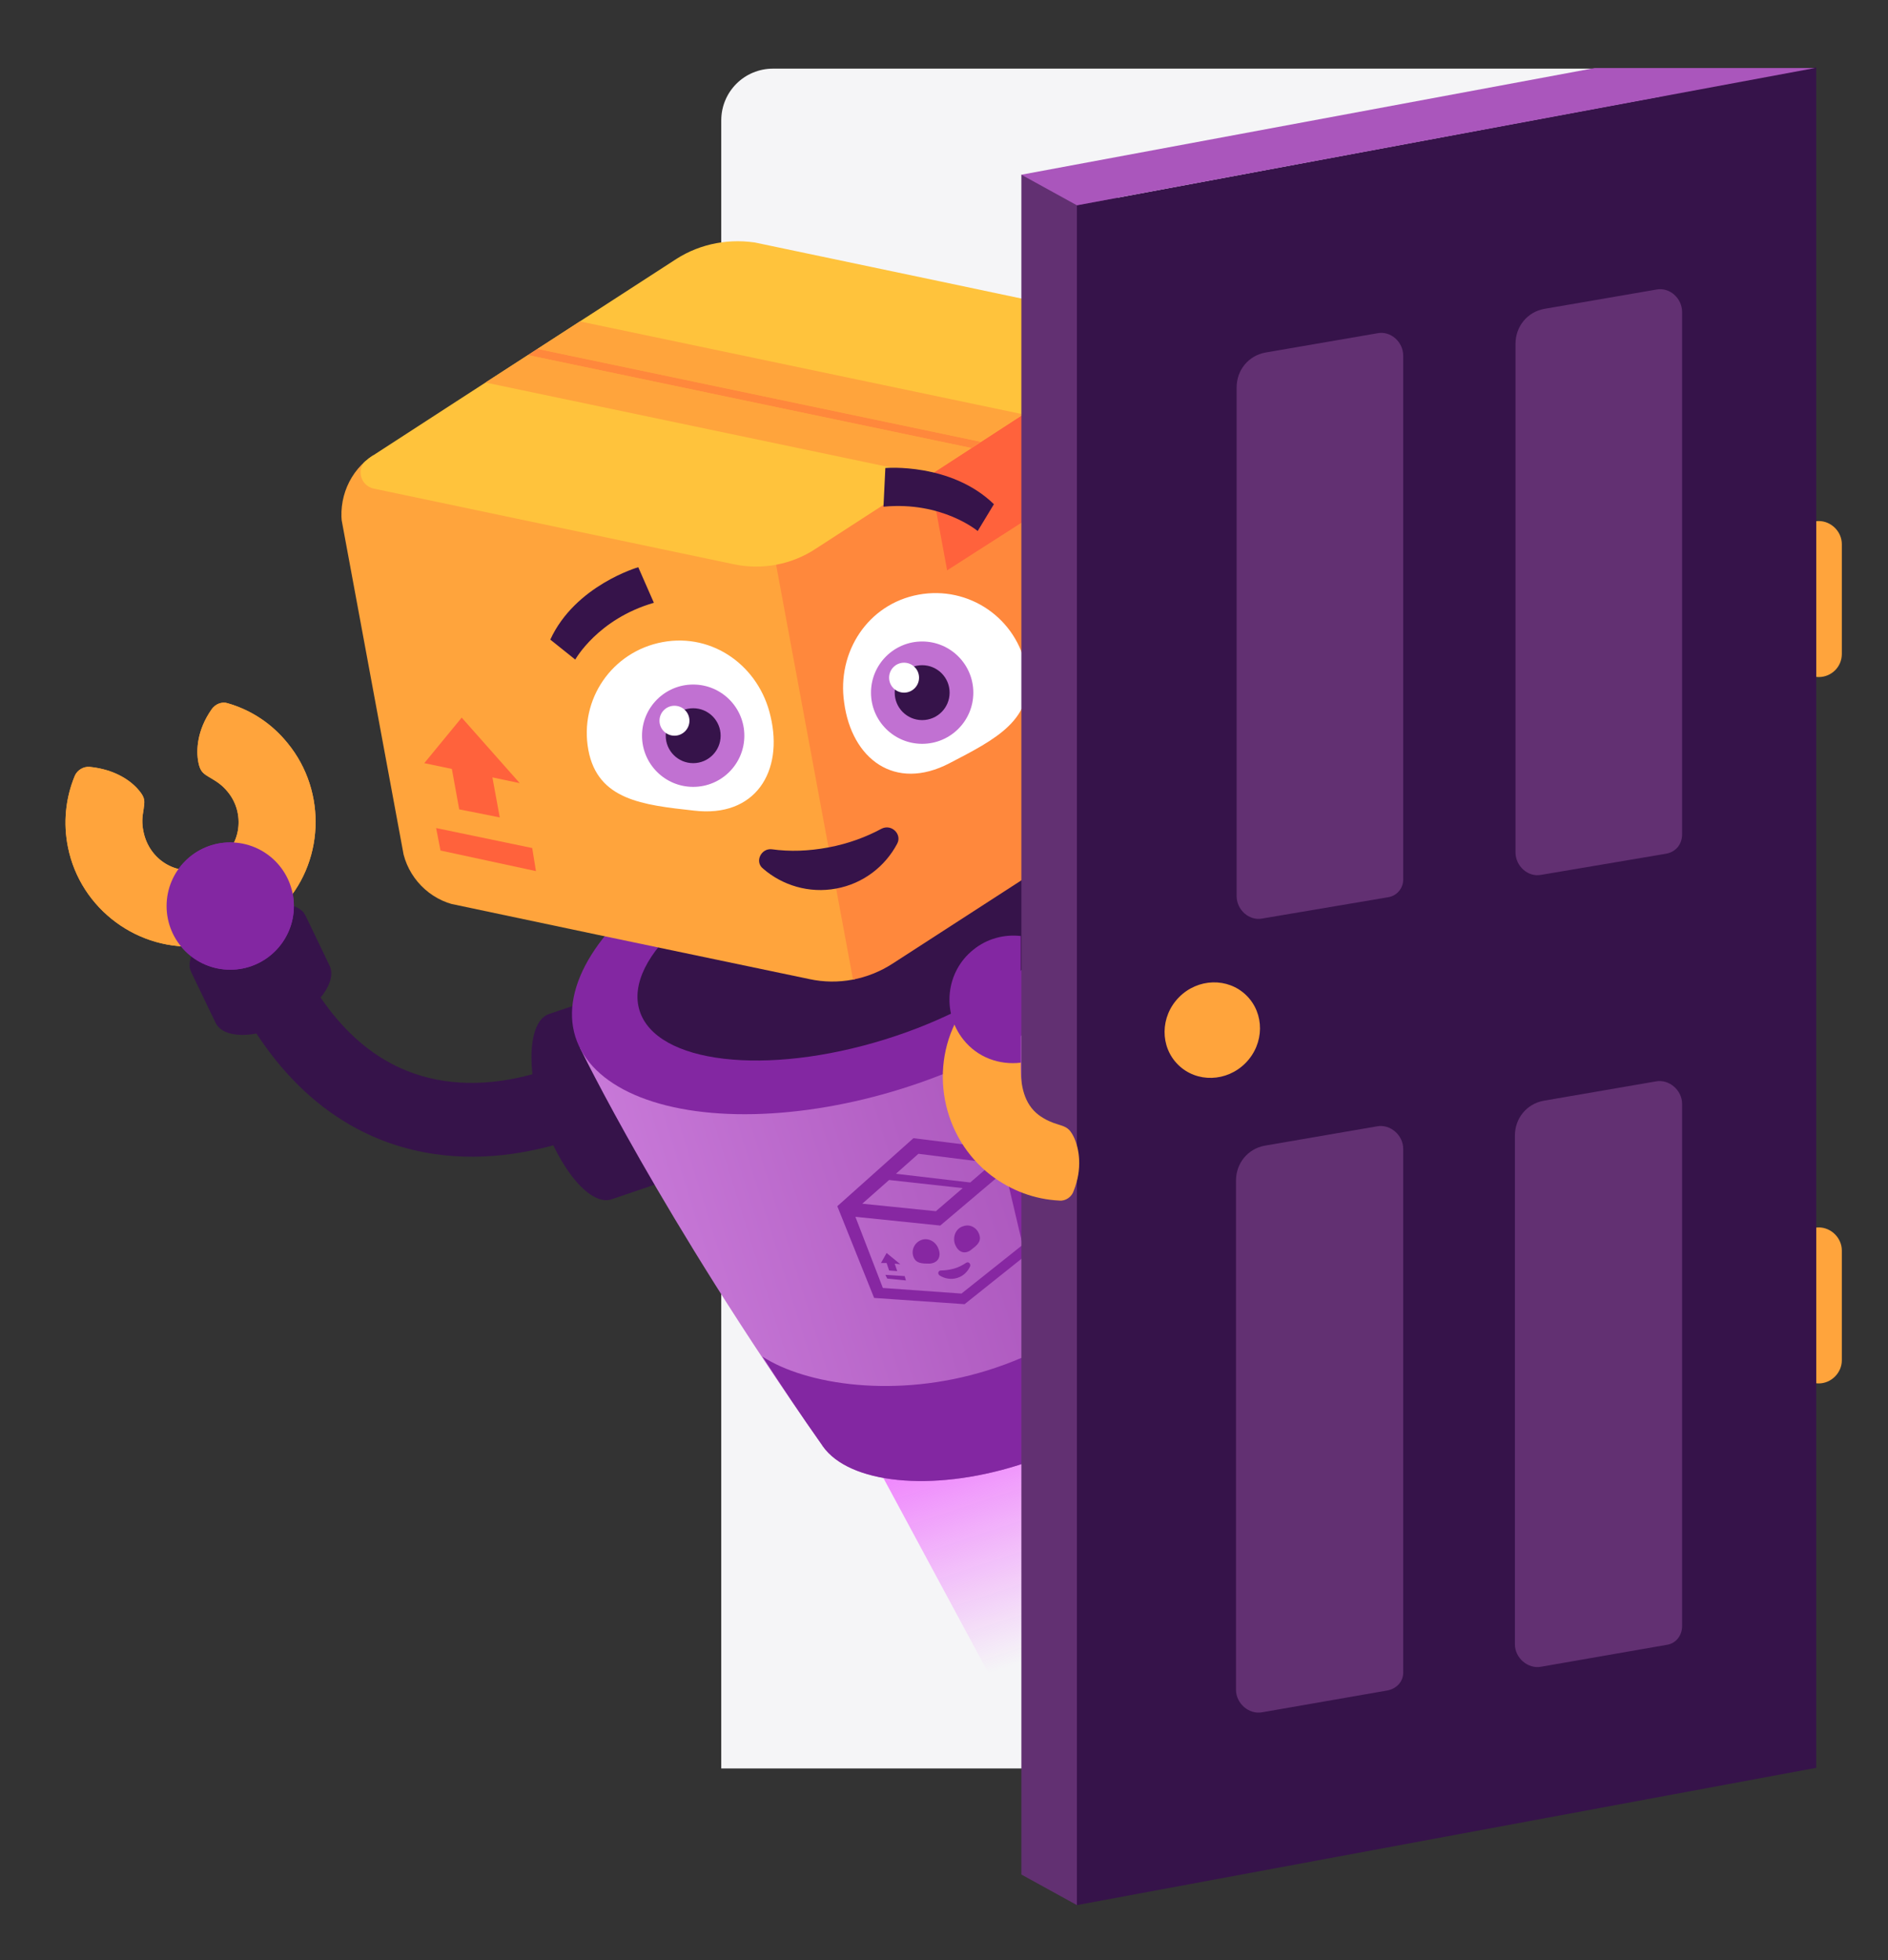 <?xml version="1.0" encoding="utf-8"?>
<!-- Generator: Adobe Illustrator 25.4.1, SVG Export Plug-In . SVG Version: 6.00 Build 0)  -->
<svg version="1.1" id="Layer_1" xmlns="http://www.w3.org/2000/svg" xmlns:xlink="http://www.w3.org/1999/xlink" x="0px" y="0px"
	 viewBox="0 0 302.6 314.1" style="enable-background:new 0 0 302.6 314.1;" xml:space="preserve">
<rect x="0" y="0" width="302.6" height="314.1" fill="#333333" stroke="none"/>
<style type="text/css">
	.st0{fill:#F5F5F7;}
	.st1{fill:#36134A;}
	.st2{fill:#FFA43C;}
	.st3{fill:#8327A2;}
	.st4{fill:url(#SVGID_1_);}
	.st5{fill:url(#SVGID_00000046318601260865335600000013175732970212108705_);}
	.st6{fill:#8727A2;}
	.st7{fill:#FFFFFF;}
	.st8{clip-path:url(#SVGID_00000107584065262861740220000012068155910170420385_);}
	.st9{fill:#FF883C;}
	.st10{fill:#FFC33C;}
	.st11{fill:#FF623C;}
	.st12{fill:#C171D2;}
	.st13{fill:#623072;}
	.st14{fill:#AA56BC;}
</style>
<g>
	<g>
		<path class="st0" d="M279.9,283.4H115.6V19.3c0-4.6,3.7-8.3,8.3-8.3h131.2l24.7,9.8V283.4z"/>
		<g>
			<path class="st1" d="M201.1,183.3l-6.8-9.6c5.1-3.6,12.1-11.1,10.9-15.7c-0.9-3.2-2-4.2-3-4.8c-2.1-1.2-7.7-2.4-22.3,1.9
				l-3.3-11.3c14.7-4.3,24.7-4.6,31.5-0.8c4.3,2.4,7.1,6.3,8.6,12C220.5,169.2,203.1,181.9,201.1,183.3z"/>
			<g>
				<path class="st1" d="M205.4,174.5c-3.3-4.6-7.9-7-10.3-5.3l-7.1,5c-2.4,1.7-1.6,6.7,1.7,11.3c3.3,4.6,7.9,7,10.3,5.3l7.1-5
					C209.5,184.2,208.8,179.1,205.4,174.5z"/>
			</g>
			<path class="st1" d="M189.8,185.6c3.1,4.2,7.2,6.6,9.7,5.6c1.7-2,0.9-6.6-2.2-10.9c-3.1-4.2-7.2-6.6-9.7-5.6
				C185.8,176.7,186.7,181.3,189.8,185.6z"/>
			<g>
				<g>
					<g>
						<path class="st2" d="M183.8,191.9c2.3,4,0.4,8.9-3.6,10.6c-1.3,0.6-2.3,0.7-3.4,0.7c-1.4,0.1-1.9,0.1-2.9,1.3
							c-1.3,1.6-2.5,4.6-2,8.5c0.1,1,0.9,1.9,1.9,2.1c3.9,0.7,7.8,0.2,11.5-1.4c9.2-4.1,14-14.6,10.9-24.2c-0.3-0.9-0.6-1.7-1-2.5
							L183.8,191.9z"/>
					</g>
					<g>
						<path class="st2" d="M182.3,189.9c-3.3-3.2-8.4-2.7-11.2,0.8c-0.9,1.1-1.2,2-1.6,3.1c-0.4,1.3-0.6,1.8-2,2.5
							c-1.9,0.8-5.1,1.3-8.8-0.2c-1-0.4-1.6-1.3-1.5-2.4c0.3-3.9,1.8-7.6,4.3-10.8c6.3-7.9,17.7-9.8,26.2-4.4c0.8,0.5,1.5,1,2.1,1.6
							L182.3,189.9z"/>
					</g>
				</g>
				<circle class="st3" cx="188.9" cy="186.5" r="10.2"/>
			</g>
			<path class="st1" d="M86,184.2c-6.8,1.5-15.8,2.1-25.1-1.6c-12.9-5.2-22.5-17.2-28.5-35.8l11.2-3.6c4.8,15,12.1,24.6,21.6,28.4
				c12.9,5.2,26.2-1.7,26.4-1.8l5.6,10.4C96.8,180.5,92.5,182.8,86,184.2z"/>
			
				<linearGradient id="SVGID_1_" gradientUnits="userSpaceOnUse" x1="-1848.401" y1="360.157" x2="-1847.533" y2="408.351" gradientTransform="matrix(0.955 -0.297 0.297 0.955 1816.164 -675.349)">
				<stop  offset="0" style="stop-color:#ED5FFF"/>
				<stop  offset="1" style="stop-color:#ED5FFF;stop-opacity:0"/>
			</linearGradient>
			<polygon class="st4" points="134.5,223.7 164.6,279.6 188.3,272.2 181.3,209.1 159.8,224.2 			"/>
			<g>
				<path class="st1" d="M109,171.9c-2.8-8.2-7.7-13.9-11-12.8l-10,3.4c-3.3,1.1-3.8,8.7-1,16.9c2.8,8.2,7.7,13.9,11,12.8l10-3.4
					C111.4,187.7,111.8,180.1,109,171.9z"/>
				<path class="st1" d="M184,132.6l-10.2,2.9c-3.4,1-4.2,8.5-1.8,16.8c2.4,8.3,7,14.3,10.4,13.3l10.2-2.9c3.4-1,4.2-8.5,1.8-16.8
					C192,137.6,187.4,131.7,184,132.6z"/>
			</g>
			
				<linearGradient id="SVGID_00000137131887634787492850000009253550572888025752_" gradientUnits="userSpaceOnUse" x1="-1895.974" y1="334.952" x2="-1801.819" y2="334.952" gradientTransform="matrix(0.955 -0.297 0.297 0.955 1816.164 -675.349)">
				<stop  offset="0" style="stop-color:#C879D8"/>
				<stop  offset="0.463" style="stop-color:#B461C5"/>
				<stop  offset="1" style="stop-color:#A049B2"/>
			</linearGradient>
			<path style="fill:url(#SVGID_00000137131887634787492850000009253550572888025752_);" d="M95,167.3L93,168
				c0,0,12.9,26.8,38.7,63.5c0.1,0.1,0.1,0.2,0.2,0.3c0,0,0,0,0,0c4.2,5.9,17.3,7.4,31.3,3c14.3-4.5,24.5-13.5,24-20.9
				c0.3-44.7-4.2-73.9-4.2-73.9l-2,0.5L95,167.3z"/>
			
				<ellipse transform="matrix(0.955 -0.297 0.297 0.955 -38.978 47.731)" class="st3" cx="137.4" cy="152" rx="47.3" ry="23.5"/>
			
				<ellipse transform="matrix(0.955 -0.297 0.297 0.955 -38.732 47.611)" class="st1" cx="137.1" cy="151.1" rx="36.2" ry="16.1"/>
			<path class="st3" d="M158.3,219.6c-14.7,4.6-29.2,2.3-36.1-2.2c3,4.6,6.1,9.3,9.5,14.1c0.1,0.1,0.1,0.2,0.2,0.3c0,0,0,0,0,0
				c4.2,5.9,17.3,7.4,31.3,3c14.3-4.5,24.5-13.5,24-20.9c0-5.9,0-11.6-0.2-17.1C184.2,204.6,173.4,214.9,158.3,219.6z"/>
			<g>
				<g>
					<g>
						<path class="st6" d="M154.8,202.4c-0.6,0.4-1.2,0.7-1.9,0.9c-0.7,0.2-1.5,0.3-2.1,0.3c-0.4,0-0.6,0.5-0.2,0.8
							c0.8,0.5,1.8,0.7,2.8,0.4s1.7-1,2.1-1.9C155.6,202.5,155.2,202.1,154.8,202.4z"/>
						<polygon class="st6" points="142.5,203.6 143.8,203.7 143.4,202.5 144.3,202.6 142.1,200.8 141.2,202.4 142.1,202.4 						"/>
						<polygon class="st6" points="142.2,204.9 145.2,205.2 145,204.5 141.9,204.3 						"/>
						<path class="st6" d="M146.4,182.4l-12.2,10.9l5.9,14.7l14.5,1l11.4-9.1l-3.5-15.5L146.4,182.4z M159.1,186.4l-3.6,3.1
							l-11.9-1.4l3.6-3.2L159.1,186.4z M154.3,190.4l-4.3,3.7l-11.8-1.2l4.3-3.8L154.3,190.4z M154.1,207.3l-12.6-0.9l-4.4-11.4
							l13.6,1.4l10.4-8.8l2.8,11.9L154.1,207.3z"/>
					</g>
				</g>
				<g>
					<g>
						<path class="st6" d="M150.4,200.1c-0.4-1.1-1.6-1.8-2.7-1.4c-1.1,0.4-1.7,1.6-1.3,2.7c0.4,1.1,1.4,1.1,2.6,1.1
							C150.4,202.4,150.9,201.3,150.4,200.1z"/>
					</g>
					<g>
						<path class="st6" d="M153,199.2c-0.3-1.2,0.3-2.4,1.4-2.7c1.1-0.4,2.3,0.3,2.6,1.5c0.3,1.1-0.6,1.7-1.5,2.4
							C154.4,201.1,153.4,200.5,153,199.2z"/>
					</g>
				</g>
			</g>
			<g>
				<path class="st1" d="M45.9,164c5.1-2.5,8.2-6.7,6.9-9.3l-3.8-7.9c-1.3-2.6-6.4-2.7-11.4-0.2s-8.2,6.7-6.9,9.3l3.8,7.9
					C35.7,166.5,40.8,166.5,45.9,164z"/>
			</g>
			<path class="st1" d="M37.6,146.7c-4.7,2.3-7.7,6.1-7.1,8.7c1.7,2,6.4,1.9,11.1-0.4c4.7-2.3,7.7-6.1,7.1-8.7
				C47,144.3,42.3,144.4,37.6,146.7z"/>
			<circle class="st7" cx="105.2" cy="118.6" r="2.3"/>
			<g>
				<g>
					<defs>
						<path id="SVGID_00000143587383491529700780000011057810724164265651_" d="M108.4,41.5L59.9,72.9c-3.9,2.5-5.8,7.1-5,11.6
							l9.6,51.6c0.8,4.5,4.3,8.1,8.8,9l56.4,11.8c4.6,1,9.4,0.1,13.4-2.5l48.4-31.3c3.9-2.5,5.8-7.1,5-11.6L187,59.9
							c-0.8-4.5-4.3-8.1-8.8-9L121.8,39C117.1,38.1,112.3,39,108.4,41.5z"/>
					</defs>
					<clipPath id="SVGID_00000114050382123343901850000010533739177612413626_">
						<use xlink:href="#SVGID_00000143587383491529700780000011057810724164265651_"  style="overflow:visible;"/>
					</clipPath>
					<g style="clip-path:url(#SVGID_00000114050382123343901850000010533739177612413626_);">
						<g>
							<g>
								<polygon class="st2" points="52.6,71.7 65.9,143.5 137,158.5 137.9,86.6 								"/>
								<polygon class="st9" points="124,88.4 137,158.5 198,119 184.5,46.5 								"/>
								<path class="st10" d="M179.3,51.1l-64.8-13.6L59,73.5c-2,1.3-1.4,4.3,0.9,4.8l57.6,12.1c4.6,1,9.4,0.1,13.3-2.5l49.4-32
									C182.2,54.6,181.6,51.6,179.3,51.1z"/>
								<polygon class="st11" points="149,76.2 151.8,91.4 167.1,81.6 164.2,66.3 								"/>
							</g>
							<g>
								<path class="st1" d="M132.8,135.8c-3.2,0.6-6.2,0.7-9.1,0.3c-1.7-0.2-2.8,2-1.4,3.1c3.1,2.7,7.4,4,11.7,3.2
									c4.4-0.8,7.9-3.6,9.8-7.2c0.8-1.5-0.9-3.2-2.5-2.4C138.9,134.1,136,135.2,132.8,135.8z"/>
							</g>
							<g>
								<polygon class="st11" points="80.1,131 73.6,129.7 71.6,118.7 78.1,120.1 								"/>
								<polygon class="st11" points="85.9,139.6 70.6,136.3 69.9,132.7 85.3,135.9 								"/>
								<polygon class="st11" points="68,122.3 74,115 83.3,125.5 								"/>
							</g>
							<g>
								<polygon class="st2" points="164,66.4 92.9,51.5 86.1,55.9 157.2,70.8 								"/>
								<polygon class="st2" points="84.6,56.9 77.8,61.3 148.9,76.2 155.7,71.8 								"/>
								<polygon class="st9" points="157.2,70.8 86.1,55.9 84.6,56.9 155.7,71.8 								"/>
							</g>
						</g>
					</g>
				</g>
				<g>
					<g>
						<path class="st7" d="M135.3,112.6c-1.2-8.1,3.8-15.8,11.9-17.3s15.8,3.8,17.3,11.9s-5,11.3-12.3,15.1
							C143.4,126.9,136.5,121.6,135.3,112.6z"/>
						<g>
							<g>
								<circle class="st12" cx="147.8" cy="111" r="8.2"/>
								<circle class="st1" cx="147.8" cy="111" r="4.4"/>
							</g>
							<circle class="st7" cx="144.9" cy="108.6" r="2.4"/>
						</g>
					</g>
					<g>
						<g>
							<path class="st7" d="M123.5,114.8c-1.8-8-9.2-13.4-17.3-11.9s-13.4,9.2-11.9,17.3c1.5,8,8.7,8.8,16.9,9.7
								C121.1,131.1,125.6,123.6,123.5,114.8z"/>
						</g>
						<g>
							<g>
								<circle class="st12" cx="111.1" cy="117.9" r="8.2"/>
								<circle class="st1" cx="111.1" cy="117.9" r="4.4"/>
							</g>
							<circle class="st7" cx="108.1" cy="115.5" r="2.4"/>
						</g>
					</g>
					<path class="st1" d="M92.2,105.7c0,0,3.6-6.5,12.6-9.1l-2.5-5.7c0,0-10.1,2.9-14.1,11.6L92.2,105.7z"/>
					<path class="st1" d="M156.7,85.1c0,0-5.7-4.8-15.1-3.9l0.3-6.2c0,0,10.5-0.9,17.4,5.8L156.7,85.1z"/>
				</g>
			</g>
			<g>
				<g>
					<g>
						<path class="st2" d="M32.6,139.1c-4.4,1.4-8.7-1.4-9.6-5.8c-0.3-1.4-0.2-2.4,0-3.5c0.2-1.4,0.3-1.9-0.7-3.1
							c-1.3-1.6-3.9-3.4-7.9-3.8c-1-0.1-2,0.5-2.4,1.4c-1.5,3.6-1.9,7.6-1.1,11.5c2,9.9,11.3,16.8,21.4,15.8
							c0.9-0.1,1.8-0.2,2.6-0.4L32.6,139.1z"/>
					</g>
					<g>
						<path class="st2" d="M34.9,138c3.8-2.5,4.4-7.7,1.6-11.1c-0.9-1.1-1.7-1.6-2.7-2.2c-1.2-0.7-1.7-1-2-2.5
							c-0.4-2-0.2-5.2,2.1-8.5c0.6-0.9,1.7-1.3,2.6-1c3.8,1.1,7.1,3.3,9.6,6.4c6.4,7.8,5.9,19.4-1.2,26.5c-0.6,0.6-1.3,1.2-2,1.8
							L34.9,138z"/>
					</g>
				</g>
				<circle class="st3" cx="36.9" cy="145.2" r="10.2"/>
			</g>
		</g>
	</g>
	<g>
		<g>
			<g>
				<path class="st2" d="M32.6,139.1c-4.4,1.4-8.7-1.4-9.6-5.8c-0.3-1.4-0.2-2.4,0-3.5c0.2-1.4,0.3-1.9-0.7-3.1
					c-1.3-1.6-3.9-3.4-7.9-3.8c-1-0.1-2,0.5-2.4,1.4c-1.5,3.6-1.9,7.6-1.1,11.5c2,9.9,11.3,16.8,21.4,15.8c0.9-0.1,1.8-0.2,2.6-0.4
					L32.6,139.1z"/>
			</g>
			<g>
				<path class="st2" d="M34.9,138c3.8-2.5,4.4-7.7,1.6-11.1c-0.9-1.1-1.7-1.6-2.7-2.2c-1.2-0.7-1.7-1-2-2.5c-0.4-2-0.2-5.2,2.1-8.5
					c0.6-0.9,1.7-1.3,2.6-1c3.8,1.1,7.1,3.3,9.6,6.4c6.4,7.8,5.9,19.4-1.2,26.5c-0.6,0.6-1.3,1.2-2,1.8L34.9,138z"/>
			</g>
		</g>
		<circle class="st3" cx="36.9" cy="145.2" r="10.2"/>
	</g>
	<g>
		<path class="st2" d="M291.5,221.7L291.5,221.7c-2,0-3.7-1.7-3.7-3.7v-17.6c0-2,1.7-3.7,3.7-3.7l0,0c2,0,3.7,1.7,3.7,3.7V218
			C295.2,220,293.5,221.7,291.5,221.7z"/>
		<path class="st2" d="M291.5,108.5L291.5,108.5c-2,0-3.7-1.7-3.7-3.7V87.2c0-2,1.7-3.7,3.7-3.7l0,0c2,0,3.7,1.7,3.7,3.7v17.6
			C295.2,106.9,293.5,108.5,291.5,108.5z"/>
		<g>
			<polygon class="st13" points="163.7,28 163.7,300.4 172.6,305.3 200.3,261.2 179,29.8 			"/>
			<polygon class="st1" points="291.1,283.3 172.6,305.3 172.6,32.9 291.1,10.8 			"/>
		</g>
		
			<ellipse transform="matrix(0.7 -0.714 0.714 0.7 -59.521 188.312)" class="st2" cx="194.3" cy="165" rx="7.8" ry="7.5"/>
		<path class="st13" d="M222.4,143.8l-20.1,3.4c-2.1,0.4-4.1-1.4-4.1-3.6V62.1c0-2.8,1.9-5.1,4.6-5.6l18-3.1
			c2.1-0.4,4.1,1.4,4.1,3.6v83.7C225,142.3,223.9,143.6,222.4,143.8z"/>
		<path class="st13" d="M267.1,136.8l-20.1,3.4c-2.1,0.4-4.1-1.4-4.1-3.6V55.1c0-2.8,1.9-5.1,4.6-5.6l18-3.1
			c2.1-0.4,4.1,1.4,4.1,3.6v83.7C269.6,135.3,268.6,136.5,267.1,136.8z"/>
		<path class="st13" d="M222.4,270.9l-20.1,3.5c-2.1,0.4-4.2-1.4-4.2-3.6v-81.6c0-2.8,1.9-5.1,4.6-5.6l18-3.1
			c2.1-0.4,4.2,1.4,4.2,3.6v83.7C225,269.4,223.9,270.6,222.4,270.9z"/>
		<path class="st13" d="M267.1,263.6l-20.1,3.5c-2.1,0.4-4.2-1.4-4.2-3.6V182c0-2.8,1.9-5.1,4.6-5.6l18-3.1c2.1-0.4,4.2,1.4,4.2,3.6
			v83.7C269.6,262.1,268.6,263.4,267.1,263.6z"/>
	</g>
	<polygon class="st14" points="255.6,10.9 163.7,28 172.6,32.9 290.9,10.9 	"/>
	<g>
		<g>
			<g>
				<g>
					<path class="st2" d="M172.1,182.2c-0.7-1.4-1.2-1.6-2.5-2c-1-0.3-2-0.7-3.1-1.5c-2.4-1.8-2.9-4.8-2.9-7.5v-0.9l-1.5-4.2l-6.6-6
						c-0.5,0.7-1.1,1.4-1.5,2.2c-5.3,8.6-3.1,20,4.9,26.1c3.2,2.4,6.9,3.8,10.9,4c1,0.1,2-0.6,2.3-1.6
						C173.5,187.3,173,184.1,172.1,182.2z"/>
				</g>
			</g>
		</g>
		<path class="st3" d="M163.6,150c-2.6-0.3-5.4,0.4-7.6,2.2c-4.4,3.5-5.1,10-1.6,14.4c2.3,2.9,5.8,4.1,9.2,3.7V150z"/>
	</g>
</g>
</svg>
